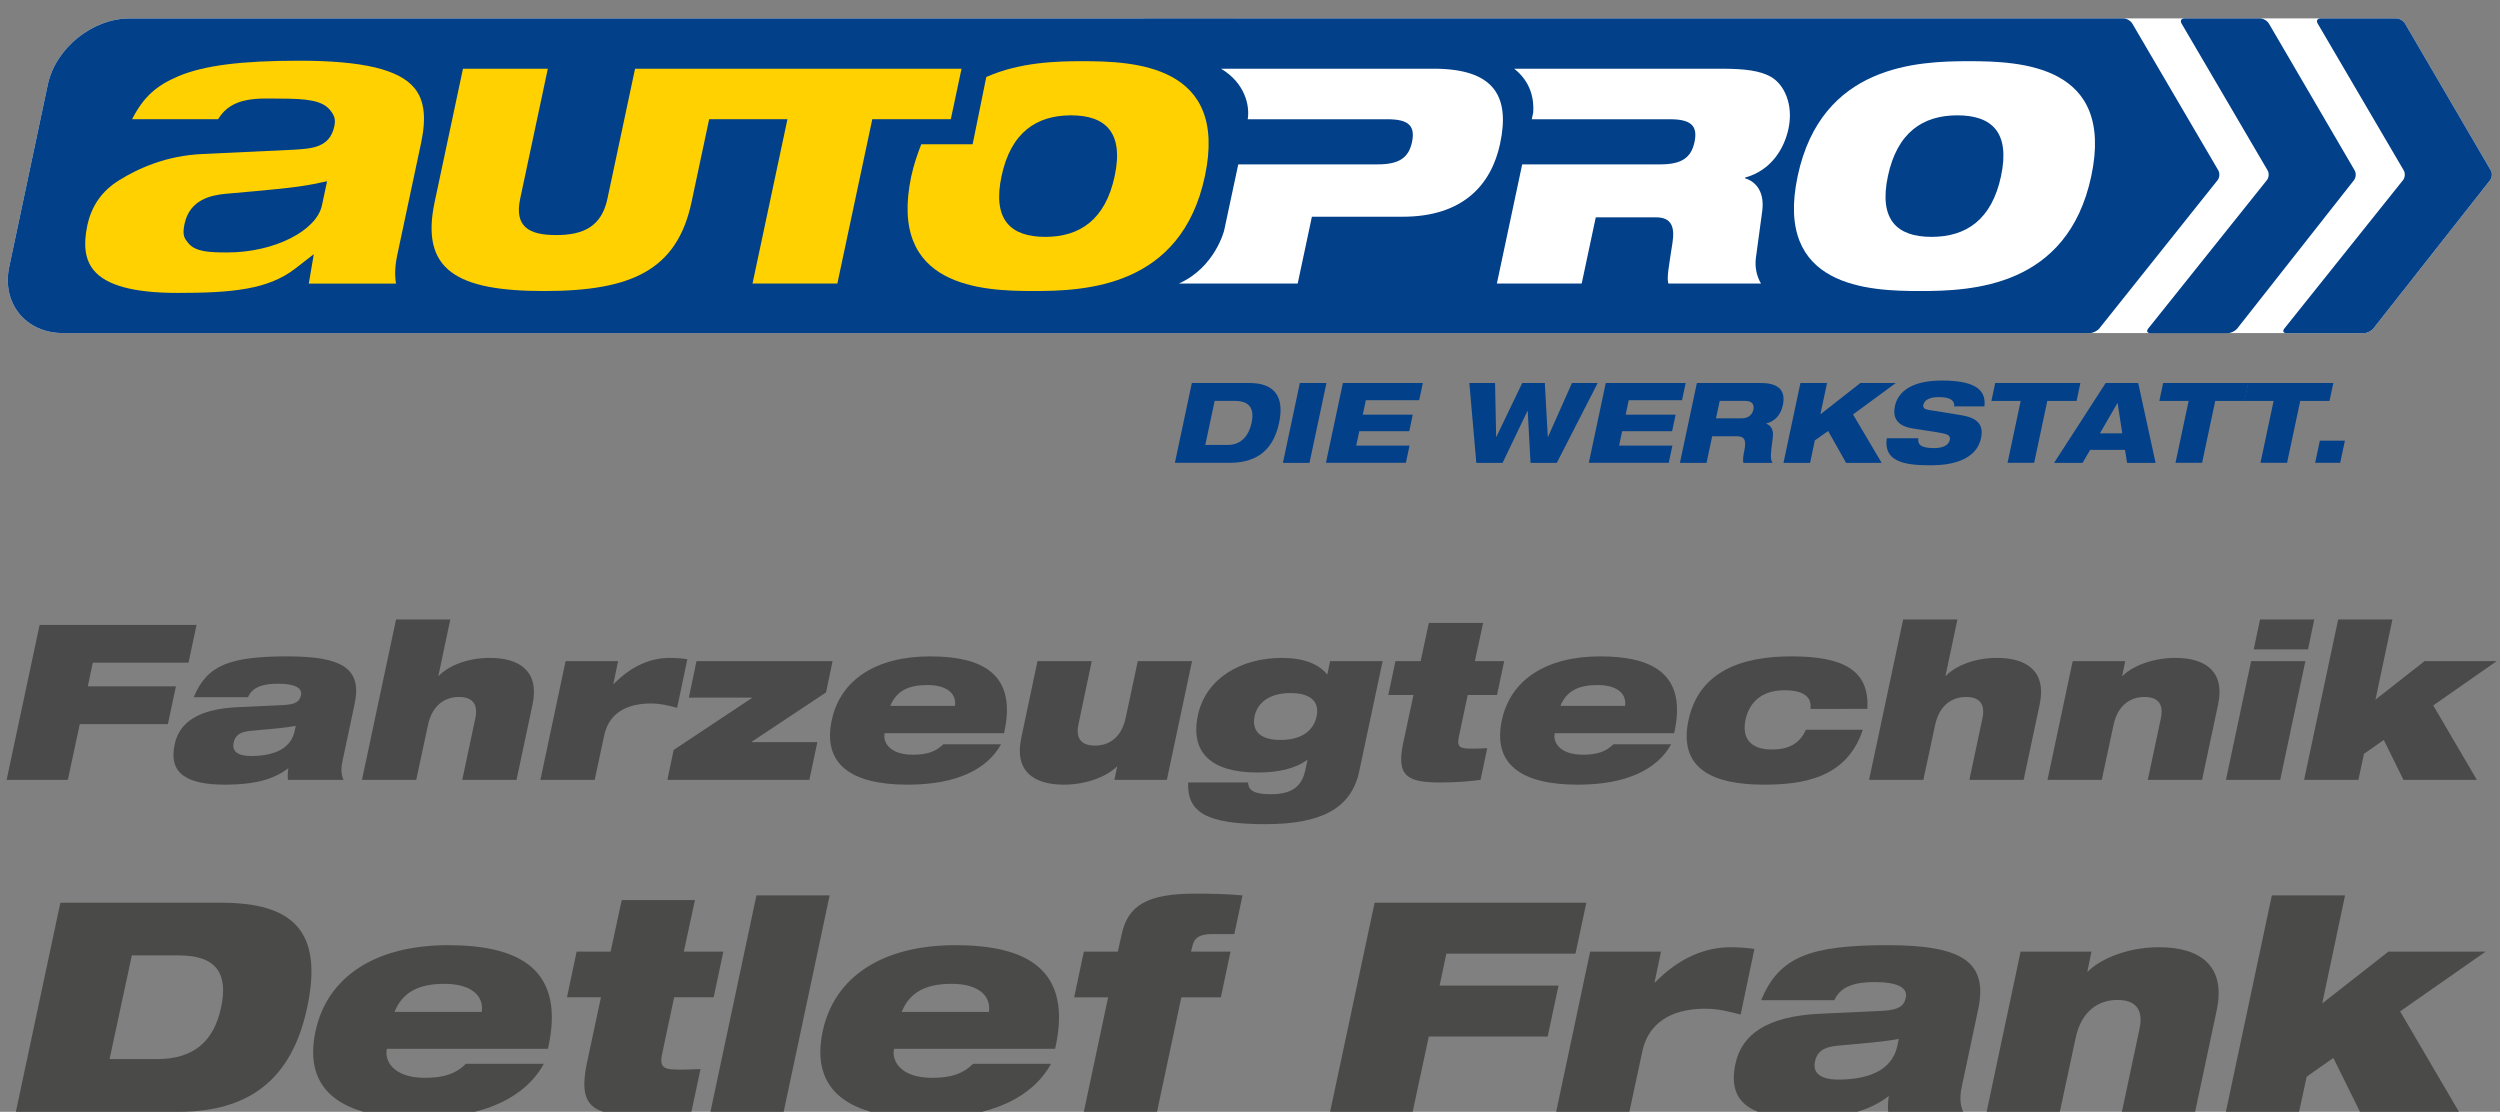 <?xml version="1.0" encoding="utf-8"?>
<!-- Generator: Adobe Illustrator 16.0.0, SVG Export Plug-In . SVG Version: 6.00 Build 0)  -->
<!DOCTYPE svg PUBLIC "-//W3C//DTD SVG 1.1//EN" "http://www.w3.org/Graphics/SVG/1.1/DTD/svg11.dtd">
<svg version="1.1" id="Ebene_1_Kopie" xmlns="http://www.w3.org/2000/svg" xmlns:xlink="http://www.w3.org/1999/xlink" x="0px"
	 y="0px" width="781.511px" height="347.552px" viewBox="0 0 781.511 347.552" enable-background="new 0 0 781.511 347.552"
	 xml:space="preserve">
<rect x="0" y="0" width="781.511" height="347.552" fill="#808080" stroke="none"/>
<g>
	<g>
		<path fill="#FFFFFF" d="M778.626,53.268L751.813,7.357c-0.515-0.879-1.769-1.599-2.786-1.599h-10.561c-0.002,0-0.002,0-0.003,0
			h-7.487h-5.544c-0.001,0-0.001,0-0.001,0L579.134,5.759c-0.015,0-0.027-0.001-0.043-0.001l-538.6,0.014
			c-11.646,0-23.146,9.322-25.556,20.716L2.889,83.406c-2.41,11.393,5.146,20.715,16.79,20.715h55.374h493.524h145.854
			c0.107,0.02,0.227,0.031,0.359,0.031h24.131c1.02,0,2.368-0.655,3-1.457l36.494-46.371
			C779.045,55.522,779.14,54.148,778.626,53.268z"/>
		<g>
			<path fill="#024089" d="M682.88,5.757c-1.019,0-1.43,0.719-0.914,1.598l26.896,45.906c0.516,0.879,0.416,2.25-0.221,3.046
				l-37.096,46.396c-0.638,0.797-0.324,1.448,0.695,1.448h24.13c1.02,0,2.369-0.655,2.999-1.457l36.495-46.373
				c0.631-0.8,0.726-2.175,0.212-3.055L709.262,7.356c-0.515-0.879-1.768-1.599-2.786-1.599H682.88z"/>
		</g>
		<g>
			<path fill="#024089" d="M725.434,5.757c-1.019,0-1.432,0.719-0.916,1.598l26.897,45.906c0.516,0.879,0.415,2.25-0.221,3.046
				l-37.097,46.396c-0.637,0.797-0.323,1.448,0.696,1.448h24.13c1.02,0,2.369-0.655,2.999-1.457l36.494-46.373
				c0.632-0.8,0.727-2.175,0.212-3.055L751.816,7.356c-0.514-0.879-1.769-1.599-2.786-1.599H725.434z"/>
		</g>
		<path fill="#024089" d="M693.454,53.261L666.559,7.355c-0.518-0.879-1.771-1.598-2.789-1.598l-84.635,0.001
			c-0.015,0-0.028-0.001-0.044-0.001l-538.6,0.015c-11.646,0-23.146,9.322-25.556,20.716L2.889,83.406
			c-2.41,11.393,5.146,20.715,16.79,20.715h55.374h493.524h84.678c1.021,0,2.373-0.653,3.008-1.45l36.973-46.362
			C693.871,55.513,693.969,54.141,693.454,53.261z"/>
		<path fill="#FFD100" d="M338.405,19.127c-8.056,0-19.621,0.285-30.087,4.944l-4.27,21.033h-16.058
			c-1.106,2.762-2.399,6.586-3.114,9.947c-7.396,34.796,22.176,35.924,38.258,35.924c16.081,0,46.133-1.128,53.528-35.924
			C384.059,20.255,354.487,19.127,338.405,19.127z M348.45,55.051c-2.898,13.636-10.902,18.996-21.718,18.996
			c-10.816,0-16.541-5.359-13.643-18.996c2.898-13.636,10.902-18.997,21.718-18.997S351.35,41.415,348.45,55.051z"/>
		<path fill="#FFFFFF" d="M448.152,21.478h-66.457c7.547,4.483,9.045,11.643,8.345,15.799h43.657c6.676,0,8.776,2.069,7.697,7.148
			c-1.04,4.889-4.02,6.959-10.695,6.959h-43.616c-2.039,9.582-4.397,20.606-4.397,20.606s-2.807,11.551-14.133,16.633
			c2.789,0,37.113,0,37.113,0l4.438-20.876h28.401c18.809,0,27.698-9.969,30.438-22.853
			C472.12,29.942,466.962,21.478,448.152,21.478z"/>
		<path fill="#FFFFFF" d="M553.433,23.924c-3.288-1.788-7.757-2.446-15.375-2.446h-15.622h-40.238h-8.852
			c5.294,4.187,6.211,9.562,5.951,13.639l-0.457,2.16h0.213h42.956c6.676,0,8.776,2.069,7.697,7.148
			c-1.039,4.889-4.019,6.959-10.695,6.959h-43.168l-7.915,37.239h26.519l4.397-20.689h18.81c4.891,0,5.943,3.009,5.167,7.994
			c-1.188,7.807-1.811,10.721-1.289,12.698h28.965c-1.254-2.07-1.969-4.889-1.613-7.899l1.99-14.671
			c0.769-5.831-1.71-9.216-5.42-10.344l0.041-0.188c8.188-2.257,12.264-9.028,13.601-15.33
			C560.654,32.857,557.896,26.369,553.433,23.924z"/>
		<path fill="#FFFFFF" d="M615.486,19.127c16.08,0,45.652,1.128,38.257,35.925c-7.394,34.797-37.445,35.926-53.526,35.926
			c-16.082,0-45.653-1.129-38.26-35.926C569.354,20.255,599.405,19.127,615.486,19.127z M603.813,74.047
			c10.816,0,18.818-5.359,21.719-18.996c2.898-13.636-2.828-18.997-13.642-18.997c-10.817,0-18.818,5.36-21.719,18.997
			C587.273,68.688,592.998,74.047,603.813,74.047z"/>
		<path fill="#FFD100" d="M225.044,21.478h-0.075h-26.445l-8.636,40.627c-1.839,8.652-7.401,11.38-16.054,11.38
			c-8.651,0-13.056-2.728-11.219-11.38l8.636-40.627H144.73l-8.854,41.662c-4.538,21.348,6.967,27.836,34.239,27.836
			s41.536-6.488,46.073-27.836l5.501-25.881h24.474l-10.921,51.368h26.521l10.92-51.368h24.546l3.351-15.78H225.044L225.044,21.478z
			"/>
		<g>
			<path fill="#FFD100" d="M93.458,18.977c19.902,0,31.386,2.734,36.138,8.602c3.066,3.785,3.715,9.211,2.044,17.078l-7.443,35.012
				c-0.72,3.382-0.857,6.319-0.404,8.982H96.53c0.755-4.578,1.563-9.193,1.563-9.193l-5.81,4.504
				c-8.447,6.55-19.768,7.604-36.705,7.604c-13.822,0-22.44-2.345-26.346-7.168c-2.608-3.222-3.246-7.759-1.946-13.87
				c1.312-6.17,4.542-10.792,9.875-14.129c5.999-3.753,14.819-7.771,26.23-8.259l28.3-1.329c5.816-0.344,11.396-0.65,12.814-7.321
				c0.482-2.266,0.014-3.425-1.356-5.117c-2.438-3.011-7.464-3.54-15.363-3.542c-6.691,0-15.216-0.903-19.605,6.426H41.294
				c3.646-7.104,7.634-10.525,14.545-13.465C63.805,20.462,75.406,18.977,93.458,18.977 M71.103,78.917
				c14.563,0,27.844-6.741,29.545-14.744l0.679-3.184l0.919-4.325l-4.331,0.889c-5.278,1.082-13.88,1.838-24.77,2.795l-2.334,0.206
				c-4.861,0.416-11.51,1.846-13.125,9.444c-0.79,3.714,0.041,4.587,1.186,6C61.089,78.738,65.447,78.917,71.103,78.917"/>
		</g>
		<g>
			<path fill="#024089" d="M372.576,119.732h18.031c7.723,0,10.999,4.158,9.234,12.475c-2.086,9.821-8.452,12.476-15.615,12.476
				h-16.95L372.576,119.732z M376.781,139.091h6.954c4.753,0,6.788-3.494,7.516-6.919c0.988-4.647-0.816-6.849-5.255-6.849h-6.291
				L376.781,139.091z"/>
			<path fill="#024089" d="M406.34,119.732h8.316l-5.3,24.953h-8.316L406.34,119.732z"/>
			<path fill="#024089" d="M419.796,119.732h24.988l-1.143,5.382h-16.671l-0.955,4.507h15.619l-1.098,5.172h-15.621l-0.958,4.507
				h16.669l-1.145,5.384h-24.987L419.796,119.732z"/>
			<path fill="#024089" d="M459.328,119.732h8.037l0.335,16.844h0.07l8.085-16.844h7.06l0.931,16.844h0.07l7.489-16.844h8.038
				l-12.778,24.953h-8.214l-0.881-16.251h-0.07l-7.785,16.251h-8.212L459.328,119.732z"/>
			<path fill="#024089" d="M501.971,119.732h24.987l-1.144,5.382h-16.671l-0.955,4.507h15.621l-1.1,5.172h-15.62l-0.957,4.507h16.67
				l-1.144,5.384h-24.987L501.971,119.732z"/>
			<path fill="#024089" d="M530.456,119.732h19.991c6.114,0,7.758,2.795,6.875,6.954c-0.706,3.32-2.839,5.137-5.195,5.697
				l-0.015,0.069c1.458,0.526,2.417,1.783,2.055,4.473c-0.662,4.927-0.855,6.501-0.075,7.761h-9.123
				c-0.224-1.083,0.055-2.55,0.298-3.706c0.832-3.914-0.313-4.611-2.41-4.611h-7.618l-1.767,8.317h-8.317L530.456,119.732z
				 M536.429,130.774h8.001c2.029,0,3.333-1.046,3.696-2.761c0.351-1.642-0.511-2.69-2.539-2.69h-8.002L536.429,130.774z"/>
			<path fill="#024089" d="M562.823,119.732h8.317l-2.078,9.784l12.493-9.784h11.077l-13.373,9.821l8.948,15.132h-11.113
				l-5.608-9.961l-4.153,2.936l-1.491,7.024h-8.317L562.823,119.732z"/>
			<path fill="#024089" d="M610.902,127.036c0.118-1.712-0.992-2.9-4.802-2.9c-2.796,0-4.503,0.803-4.853,2.446
				c-0.178,0.836,0.313,1.328,1.525,1.536c2.023,0.35,8.219,1.295,10.574,1.714c4.479,0.802,6.872,2.69,5.938,7.094
				c-1.798,8.458-12.785,8.527-16.209,8.527c-8.459,0-14.255-1.502-13.267-8.458h9.855c-0.191,1.887,0.604,3.077,4.938,3.077
				c2.097,0,4.473-0.489,4.926-2.624c0.281-1.328-0.672-1.781-3.476-2.236l-8.05-1.26c-4.974-0.768-6.416-3.354-5.629-7.059
				c0.696-3.286,3.712-7.933,14.648-7.933c9.051,0,14.043,2.167,13.314,8.074L610.902,127.036L610.902,127.036z"/>
			<path fill="#024089" d="M623.712,119.732h26.629l-1.187,5.591h-9.156l-4.112,19.359h-8.317l4.112-19.359h-9.156L623.712,119.732z
				"/>
			<path fill="#024089" d="M658.244,119.732h10.169l5.429,24.953h-8.911l-0.644-4.054h-10.902l-2.363,4.054h-8.911L658.244,119.732z
				 M661.975,126.022h-0.069l-5.464,9.435h6.987L661.975,126.022z"/>
			<path fill="#024089" d="M676.212,119.732h26.628l-1.186,5.591h-9.158l-4.111,19.359h-8.316l4.111-19.359h-9.157L676.212,119.732z
				"/>
			<path fill="#024089" d="M702.774,119.732h26.63l-1.187,5.591h-9.158l-4.109,19.359h-8.317l4.11-19.359h-9.157L702.774,119.732z"
				/>
			<path fill="#024089" d="M725.195,137.764h7.828l-1.47,6.919h-7.828L725.195,137.764z"/>
		</g>
	</g>
</g>
<g>
	<path fill="#4A4A4A" d="M12.383,195.347h49.06l-2.511,11.807H29.008l-1.561,7.396h27.549l-2.511,11.808H24.937l-3.732,17.438H2.068
		L12.383,195.347z"/>
	<path fill="#4A4A4A" d="M60.562,217.943c2.104-5.089,4.886-8.21,9.5-10.178c4.547-1.9,10.857-2.579,19.813-2.579
		c17.304,0,23.343,3.868,20.968,14.928l-3.8,17.914c-0.61,2.85-0.203,4.546,0.339,5.768H90.011
		c-0.136-1.086-0.067-2.307,0.136-3.664c-4.546,3.528-10.653,5.157-19.678,5.157c-11.399,0-17.914-3.054-15.878-12.554
		c1.425-6.785,7.192-11.128,19.813-11.671l14.453-0.679c3.461-0.204,4.818-1.018,5.226-3.054c0.542-2.443-2.308-3.596-7.125-3.596
		c-3.868,0-7.872,0.611-9.433,4.207H60.562z M92.454,226.899c-2.985,0.611-7.871,1.019-14.046,1.562
		c-3.189,0.271-4.886,1.289-5.361,3.664c-0.61,2.578,1.154,4.207,5.361,4.207c5.699,0,12.35-1.425,13.706-7.804L92.454,226.899z"/>
	<path fill="#4A4A4A" d="M123.805,193.65h16.964l-3.731,17.643h0.136c2.104-2.375,7.803-5.632,15.945-5.632
		c9.364,0,15.539,4.207,13.368,14.521l-5.021,23.614h-16.964l4.071-19.203c1.018-4.682-1.086-6.718-5.089-6.718
		c-4.479,0-8.414,2.646-9.704,8.821l-3.664,17.1h-16.964L123.805,193.65z"/>
	<path fill="#4A4A4A" d="M176.801,206.679h16.421l-1.492,7.125h0.136c5.632-5.768,11.671-8.143,17.507-8.143
		c1.832,0,3.731,0.136,5.496,0.407l-3.189,15.2c-2.85-0.746-5.225-1.356-8.21-1.356c-6.04,0-12.893,1.968-14.59,9.975l-2.985,13.91
		H168.93L176.801,206.679z"/>
	<path fill="#4A4A4A" d="M210.593,234.432l24.429-16.217l0.067-0.136h-19.746l2.375-11.4h42.546l-2.036,9.771l-23.206,15.403v0.136
		h20.492l-2.511,11.807h-44.378L210.593,234.432z"/>
	<path fill="#4A4A4A" d="M312.921,232.668c-2.104,3.867-5.632,7.057-10.449,9.228c-4.818,2.172-10.925,3.394-18.729,3.394
		c-17.846,0-26.6-6.515-23.749-20.086c2.714-12.825,14.046-20.017,30.738-20.017c16.421,0,27.346,5.496,23.139,24.021h-37.32
		c-0.611,2.646,1.356,6.718,8.821,6.718c4.41,0,7.192-0.95,9.5-3.257H312.921z M298.536,220.657
		c0.543-4.004-2.782-6.514-8.618-6.514c-5.903,0-9.703,1.832-11.604,6.514H298.536z"/>
	<path fill="#4A4A4A" d="M364.765,243.796h-16.421l0.882-4.14h-0.136c-2.239,2.375-8.414,5.633-16.557,5.633
		c-9.364,0-15.472-4.207-13.3-14.521l5.089-24.089h16.964l-4.139,19.679c-1.018,4.682,1.086,6.717,5.089,6.717
		c5.293,0,8.55-3.324,9.703-8.889l3.732-17.507h16.964L364.765,243.796z"/>
	<path fill="#4A4A4A" d="M408.736,237.485c-4.071,2.985-9.568,4.004-15.607,4.004c-14.589,0-21.103-6.243-18.66-17.914
		c2.511-11.671,13.639-17.914,26.261-17.914c6.785,0,11.535,1.9,14.182,5.225l0.882-4.207h16.421l-7.328,34.471
		c-2.511,11.875-12.35,16.489-29.313,16.489c-18.525,0-24.496-3.732-24.157-13.028h18.729c0.067,1.222,0.475,2.104,1.561,2.714
		c1.086,0.611,2.85,0.95,5.429,0.95c6.921,0,9.839-2.511,10.925-7.6L408.736,237.485z M403.375,216.653
		c-6.989,0-10.382,3.393-11.196,7.261c-0.813,4.004,1.086,7.396,8.075,7.396c7.192,0,10.518-3.393,11.332-7.396
		C412.4,220.046,410.568,216.653,403.375,216.653z"/>
	<path fill="#4A4A4A" d="M436.219,206.679h7.871l2.578-11.942h16.964l-2.578,11.942h9.16l-2.239,10.585h-9.16l-2.782,13.096
		c-0.746,3.461,0.679,3.664,4.343,3.664c1.357,0,2.918-0.067,4.546-0.136l-2.104,9.907c-3.053,0.407-7.26,0.814-12.553,0.814
		c-10.314,0-13.775-1.968-11.672-12.078l3.258-15.268h-7.871L436.219,206.679z"/>
	<path fill="#4A4A4A" d="M522.395,232.668c-2.104,3.867-5.632,7.057-10.449,9.228c-4.818,2.172-10.925,3.394-18.729,3.394
		c-17.846,0-26.6-6.515-23.749-20.086c2.714-12.825,14.046-20.017,30.738-20.017c16.421,0,27.346,5.496,23.139,24.021h-37.32
		c-0.611,2.646,1.357,6.718,8.821,6.718c4.41,0,7.192-0.95,9.5-3.257H522.395z M508.01,220.657c0.543-4.004-2.782-6.514-8.618-6.514
		c-5.903,0-9.703,1.832-11.604,6.514H508.01z"/>
	<path fill="#4A4A4A" d="M565.96,221.607c0.271-2.308-0.543-3.732-2.239-4.683c-1.357-0.814-3.664-1.153-5.836-1.153
		c-7.6,0-11.128,4.207-12.214,9.16c-1.222,5.7,1.425,9.364,8.143,9.364c4.75,0,8.55-1.357,10.722-6.175h17.778
		c-5.021,15.403-19.271,17.168-30.942,17.168c-15.607,0-26.804-4.75-23.546-20.153c3.257-15.2,16.488-19.95,32.096-19.95
		c15.946,0,24.563,4.071,23.817,16.421H565.96z"/>
	<path fill="#4A4A4A" d="M594.936,193.65h16.964l-3.731,17.643h0.136c2.104-2.375,7.803-5.632,15.945-5.632
		c9.364,0,15.539,4.207,13.368,14.521l-5.021,23.614h-16.964l4.071-19.203c1.018-4.682-1.086-6.718-5.089-6.718
		c-4.479,0-8.414,2.646-9.704,8.821l-3.664,17.1h-16.964L594.936,193.65z"/>
	<path fill="#4A4A4A" d="M647.932,206.679h16.421l-0.949,4.614h0.136c2.239-2.375,8.346-5.632,16.488-5.632
		c9.364,0,15.539,4.207,13.368,14.521l-5.021,23.614H671.41l4.071-19.203c1.018-4.682-1.086-6.718-5.089-6.718
		c-4.479,0-8.414,2.646-9.704,8.821l-3.664,17.1h-16.964L647.932,206.679z"/>
	<path fill="#4A4A4A" d="M703.71,206.679h16.964l-7.871,37.117h-16.964L703.71,206.679z M706.492,193.65h16.964l-1.968,9.364
		h-16.964L706.492,193.65z"/>
	<path fill="#4A4A4A" d="M730.921,193.65h16.964l-5.293,25.039l15.336-12.011h22.528l-19.814,13.843l13.64,23.274h-22.936
		l-6.175-12.485l-6.175,4.343l-1.765,8.143h-16.964L730.921,193.65z"/>
</g>
<g>
	<path fill="#4A4A49" d="M18.872,282.194h50.254c22.152,0,32.039,8.604,26.912,32.679c-4.852,22.976-18.582,32.679-40.276,32.679
		H4.959L18.872,282.194z M34.251,331.075H49.08c11.808,0,17.85-5.858,20.046-16.202c2.197-10.344-1.281-16.202-13.09-16.202H41.207
		L34.251,331.075z"/>
	<path fill="#4A4A49" d="M170.005,332.54c-2.837,5.217-7.598,9.52-14.097,12.448c-6.499,2.93-14.737,4.577-25.264,4.577
		c-24.074,0-35.883-8.787-32.038-27.095c3.661-17.301,18.948-27.004,41.466-27.004c22.152,0,36.89,7.415,31.215,32.404h-50.346
		c-0.824,3.57,1.831,9.063,11.899,9.063c5.95,0,9.703-1.281,12.815-4.394H170.005z M150.6,316.338
		c0.732-5.401-3.753-8.788-11.626-8.788c-7.963,0-13.09,2.472-15.652,8.788H150.6z"/>
	<path fill="#4A4A49" d="M180.261,297.48h10.618l3.479-16.11h22.884l-3.478,16.11h12.357l-3.021,14.28h-12.357l-3.753,17.667
		c-1.007,4.668,0.916,4.942,5.858,4.942c1.831,0,3.937-0.091,6.133-0.183l-2.837,13.364c-4.119,0.549-9.795,1.099-16.935,1.099
		c-13.914,0-18.582-2.654-15.745-16.294l4.395-20.596H177.24L180.261,297.48z"/>
	<path fill="#4A4A49" d="M236.466,279.905h22.885l-14.371,67.646h-22.885L236.466,279.905z"/>
	<path fill="#4A4A49" d="M328.554,332.54c-2.837,5.217-7.598,9.52-14.097,12.448c-6.499,2.93-14.737,4.577-25.264,4.577
		c-24.074,0-35.883-8.787-32.038-27.095c3.661-17.301,18.948-27.004,41.466-27.004c22.152,0,36.89,7.415,31.215,32.404H279.49
		c-0.824,3.57,1.831,9.063,11.899,9.063c5.95,0,9.703-1.281,12.815-4.394H328.554z M309.148,316.338
		c0.732-5.401-3.753-8.788-11.626-8.788c-7.963,0-13.09,2.472-15.652,8.788H309.148z"/>
	<path fill="#4A4A49" d="M346.407,311.761h-10.618l3.021-14.28h10.618l1.19-5.309c1.922-9.154,8.055-12.815,22.884-12.815
		c4.394,0,10.252,0.092,14.921,0.549l-2.563,12.083h-6.865c-4.211,0-5.767,1.282-6.315,4.028l-0.366,1.464h12.357l-3.021,14.28
		h-12.357l-7.598,35.791H338.81L346.407,311.761z"/>
	<path fill="#4A4A49" d="M429.709,282.194h66.182l-3.387,15.927h-40.368l-2.105,9.978h37.164l-3.387,15.928h-37.164l-5.034,23.525
		h-25.813L429.709,282.194z"/>
	<path fill="#4A4A49" d="M497.083,297.48h22.152l-2.014,9.611h0.183c7.598-7.78,15.745-10.984,23.617-10.984
		c2.472,0,5.034,0.184,7.414,0.55l-4.302,20.504c-3.845-1.007-7.049-1.83-11.076-1.83c-8.146,0-17.393,2.654-19.681,13.455
		l-4.027,18.766h-22.885L497.083,297.48z"/>
	<path fill="#4A4A49" d="M550.543,312.676c2.838-6.865,6.591-11.076,12.815-13.73c6.133-2.563,14.646-3.479,26.729-3.479
		c23.342,0,31.488,5.218,28.285,20.139l-5.126,24.166c-0.824,3.844-0.275,6.133,0.457,7.78h-23.434
		c-0.183-1.465-0.092-3.112,0.184-4.943c-6.134,4.761-14.372,6.957-26.546,6.957c-15.379,0-24.166-4.119-21.42-16.935
		c1.922-9.153,9.703-15.012,26.729-15.744l19.498-0.915c4.668-0.275,6.499-1.373,7.048-4.119c0.732-3.296-3.112-4.852-9.611-4.852
		c-5.218,0-10.618,0.823-12.724,5.675H550.543z M593.566,324.759c-4.028,0.824-10.619,1.373-18.948,2.105
		c-4.303,0.366-6.591,1.739-7.231,4.943c-0.824,3.479,1.556,5.675,7.231,5.675c7.688,0,16.659-1.922,18.49-10.526L593.566,324.759z"
		/>
	<path fill="#4A4A49" d="M631.648,297.48h22.152l-1.281,6.225h0.183c3.021-3.203,11.259-7.598,22.244-7.598
		c12.632,0,20.962,5.676,18.032,19.589l-6.773,31.855H663.32l5.492-25.905c1.373-6.315-1.464-9.063-6.865-9.063
		c-6.041,0-11.351,3.57-13.09,11.9l-4.942,23.067H621.03L631.648,297.48z"/>
	<path fill="#4A4A49" d="M710.19,279.905h22.885l-7.14,33.777l20.688-16.202h30.39l-26.729,18.674l18.399,31.397h-30.94
		l-8.329-16.843l-8.33,5.858l-2.38,10.984h-22.885L710.19,279.905z"/>
</g>
</svg>
